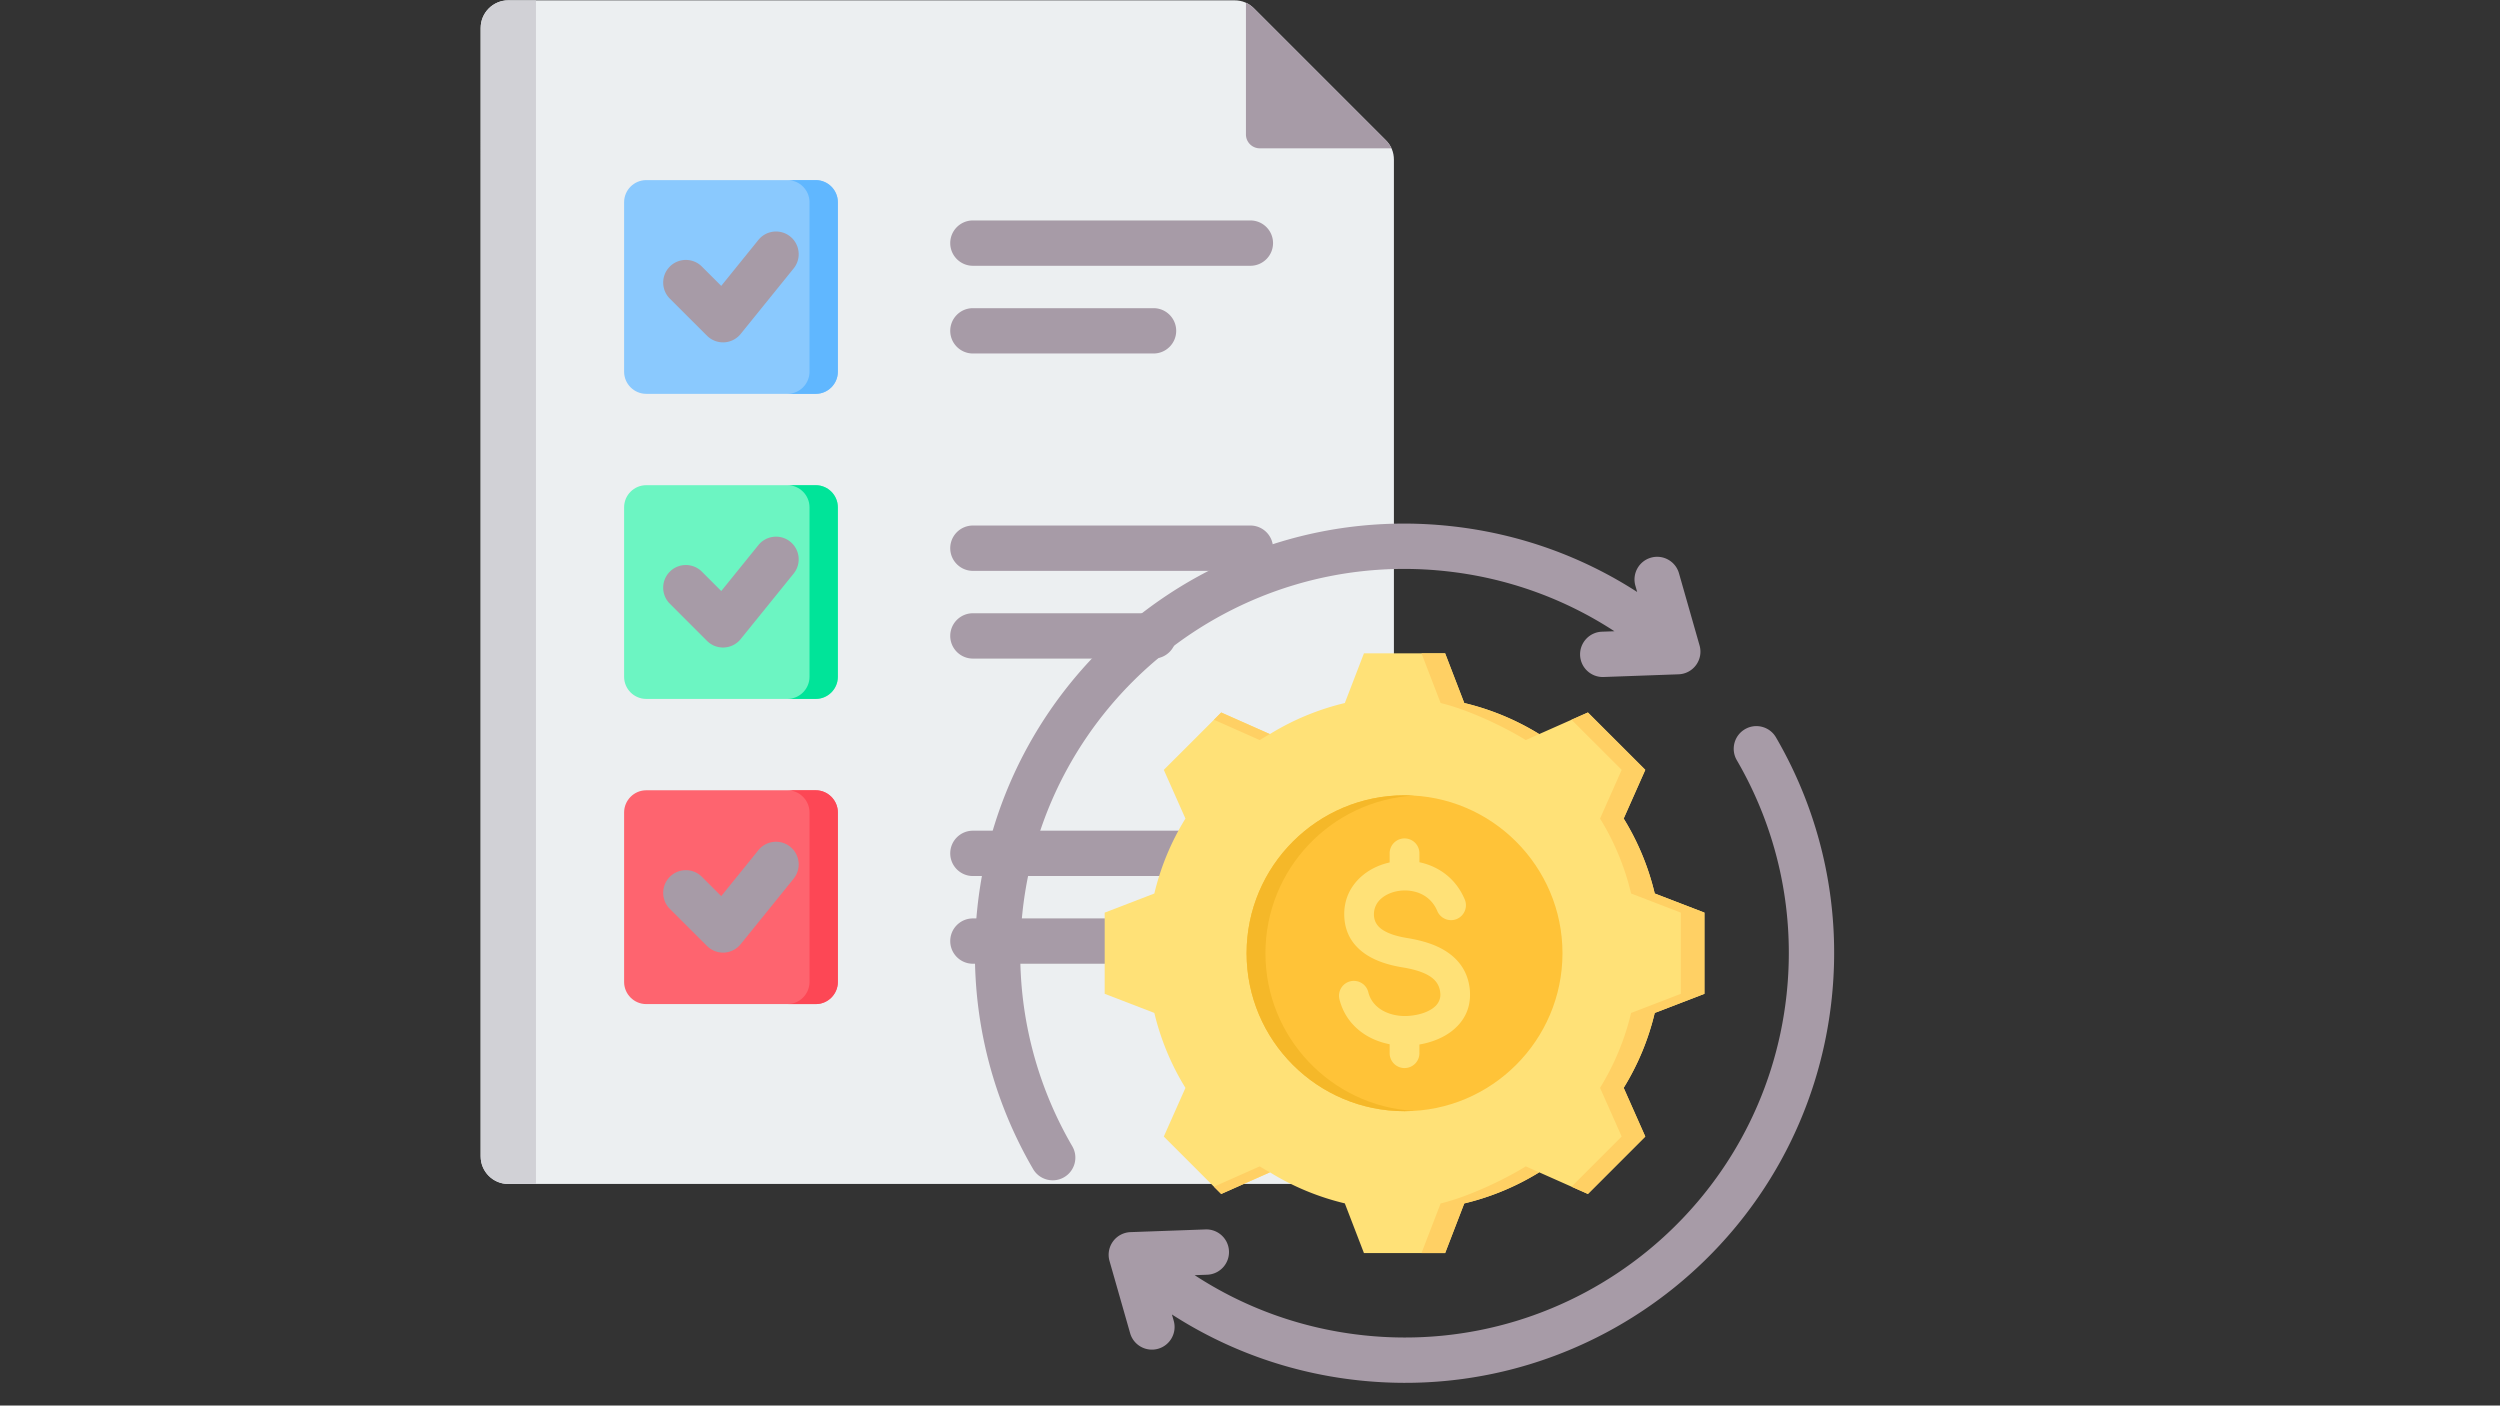 <svg xmlns="http://www.w3.org/2000/svg" width="1366" height="768" version="1.0" viewBox="0 0 1024.5 576"><rect x="0" y="0" width="1024.5" height="576" fill="#333333" stroke="none"/><defs><clipPath id="a"><path d="M196.953.14H572V486H196.953Zm0 0"/></clipPath><clipPath id="b"><path d="M196.953.14H220V486h-23.047Zm0 0"/></clipPath></defs><g clip-path="url(#a)"><path fill="#eceff1" fill-rule="evenodd" d="M208.293.14h297.594c3.12 0 5.816 1.118 8.023 3.325l53.996 53.996c2.203 2.203 3.32 4.894 3.32 8.02v408.394c0 6.242-5.097 11.313-11.343 11.313h-351.59c-6.246 0-11.316-5.07-11.316-11.313V11.457c0-6.219 5.07-11.316 11.316-11.316m0 0"/></g><path fill="#a79ba7" fill-rule="evenodd" d="M510.586 1.113V55.11a5.68 5.68 0 0 0 5.672 5.672h53.965a11.2 11.2 0 0 0-2.317-3.32L513.91 3.465c-1.035-1.004-2.12-1.809-3.324-2.352m0 0"/><g clip-path="url(#b)"><path fill="#d1d1d6" fill-rule="evenodd" d="M208.293.14h11.344v485.048h-11.344c-6.246 0-11.316-5.07-11.316-11.313V11.457c0-6.219 5.07-11.316 11.316-11.316m0 0"/></g><path fill="#8ac9fe" fill-rule="evenodd" d="M264.824 73.809h69.461c4.988 0 9.063 4.074 9.063 9.062v69.461c0 4.988-4.075 9.063-9.063 9.063h-69.46c-4.99 0-9.063-4.075-9.063-9.063v-69.46c0-4.99 4.074-9.063 9.062-9.063m0 0"/><path fill="#60b7ff" fill-rule="evenodd" d="M322.676 73.809h11.61c4.987 0 9.062 4.074 9.062 9.062v69.461c0 4.988-4.075 9.063-9.063 9.063h-11.61c4.99 0 9.063-4.075 9.063-9.063v-69.46c0-4.99-4.074-9.063-9.062-9.063m0 0"/><path fill="#6cf5c2" fill-rule="evenodd" d="M264.824 198.832h69.461c4.988 0 9.063 4.074 9.063 9.063v69.46c0 4.989-4.075 9.063-9.063 9.063h-69.46c-4.99 0-9.063-4.074-9.063-9.063v-69.46c0-4.989 4.074-9.063 9.062-9.063m0 0"/><path fill="#00e499" fill-rule="evenodd" d="M322.676 198.832h11.61c4.987 0 9.062 4.074 9.062 9.063v69.46c0 4.989-4.075 9.063-9.063 9.063h-11.61c4.99 0 9.063-4.074 9.063-9.063v-69.46c0-4.989-4.074-9.063-9.062-9.063m0 0"/><path fill="#fe646f" fill-rule="evenodd" d="M264.824 323.855h69.461c4.988 0 9.063 4.106 9.063 9.094v69.461c0 4.988-4.075 9.063-9.063 9.063h-69.46c-4.99 0-9.063-4.075-9.063-9.063v-69.46c0-4.99 4.074-9.095 9.062-9.095m0 0"/><path fill="#fd4755" fill-rule="evenodd" d="M322.676 323.855h11.61c4.987 0 9.062 4.106 9.062 9.094v69.461c0 4.988-4.075 9.063-9.063 9.063h-11.61c4.99 0 9.063-4.075 9.063-9.063v-69.46c0-4.99-4.074-9.095-9.062-9.095m0 0"/><path fill="#a79ba7" fill-rule="evenodd" d="M274.504 122.383c-3.629-3.621-3.633-9.508-.012-13.137 3.621-3.625 9.504-3.633 13.133-.012l7.938 7.922 15.23-18.836c3.223-3.984 9.078-4.605 13.062-1.382 3.985 3.222 4.606 9.078 1.383 13.062l-21.715 26.855a9.3 9.3 0 0 1-6.726 3.434 9.28 9.28 0 0 1-7.059-2.703Zm-.008 125.015c-3.625-3.625-3.625-9.511 0-13.132 3.625-3.625 9.512-3.625 13.137 0l7.937 7.937 15.223-18.828c3.223-3.988 9.078-4.605 13.062-1.383s4.606 9.074 1.383 13.063l-21.715 26.851a9.285 9.285 0 0 1-13.789.73Zm.008 125.063c-3.629-3.621-3.633-9.508-.012-13.137s9.504-3.633 13.133-.012l7.938 7.922 15.23-18.836c3.223-3.988 9.078-4.605 13.062-1.382 3.985 3.222 4.606 9.078 1.383 13.062l-21.715 26.856a9.3 9.3 0 0 1-6.726 3.433 9.3 9.3 0 0 1-7.059-2.703Zm124.195-263.543c-5.125 0-9.289-4.164-9.289-9.29 0-5.124 4.164-9.288 9.29-9.288h113.71c5.125 0 9.285 4.164 9.285 9.289s-4.16 9.289-9.285 9.289Zm0 35.945c-5.125 0-9.289-4.164-9.289-9.289s4.164-9.285 9.29-9.285h74.023c5.125 0 9.285 4.16 9.285 9.285s-4.16 9.29-9.285 9.29Zm0 89.078c-5.125 0-9.289-4.164-9.289-9.289s4.164-9.289 9.29-9.289h113.71c5.125 0 9.285 4.164 9.285 9.29 0 5.124-4.16 9.288-9.285 9.288Zm0 35.946c-5.125 0-9.289-4.16-9.289-9.29 0-5.124 4.164-9.284 9.29-9.284h74.023c5.125 0 9.285 4.16 9.285 9.285 0 5.129-4.16 9.289-9.285 9.289Zm0 89.11c-5.125 0-9.289-4.165-9.289-9.29s4.164-9.289 9.29-9.289h113.71c5.125 0 9.285 4.164 9.285 9.289s-4.16 9.29-9.285 9.29Zm0 35.944c-5.125 0-9.289-4.16-9.289-9.289 0-5.125 4.164-9.285 9.29-9.285h74.023c5.125 0 9.285 4.16 9.285 9.285 0 5.13-4.16 9.29-9.285 9.29Zm0 0"/><path fill="#ffe177" fill-rule="evenodd" d="M600.05 288.102a104.8 104.8 0 0 1 30.712 12.726l19.96-8.851 23.512 23.511-8.855 19.957a104.6 104.6 0 0 1 12.73 30.715l20.364 7.836v33.27l-20.364 7.836a104.7 104.7 0 0 1-12.73 30.699l8.855 19.957-23.511 23.527-19.961-8.867a104.9 104.9 0 0 1-30.711 12.746l-7.836 20.348h-33.27l-7.836-20.364a105 105 0 0 1-30.699-12.73l-19.957 8.867-23.527-23.527 8.867-19.942a105.1 105.1 0 0 1-12.746-30.714l-20.348-7.836v-33.27l20.348-7.836a104.8 104.8 0 0 1 12.746-30.715l-8.867-19.957 23.527-23.511 19.942 8.851a105.1 105.1 0 0 1 30.714-12.726l7.836-20.364h33.27Zm0 0"/><path fill="#ffd064" fill-rule="evenodd" d="m644.016 294.95 6.707-2.973 23.511 23.511-8.855 19.957a104.6 104.6 0 0 1 12.73 30.715l20.364 7.836v33.27l-20.364 7.836a104.7 104.7 0 0 1-12.73 30.699l8.855 19.957-23.511 23.527-6.707-2.976 20.55-20.551L655.7 445.8a104.8 104.8 0 0 0 12.73-30.7l20.364-7.835v-33.27l-20.363-7.836a104.8 104.8 0 0 0-12.73-30.715l8.866-19.957Zm-146.54 0 2.977-2.973 19.942 8.851a95 95 0 0 0-4.165 2.453Zm102.575-6.848a104.8 104.8 0 0 1 30.71 12.726l-5.5 2.453c-9.491-5.847-24.034-12.597-34.89-15.18l-7.84-20.363h9.684Zm-79.64 192.316-19.958 8.867-2.976-2.976 18.753-8.329a102 102 0 0 0 4.18 2.438m110.35 0a104.9 104.9 0 0 1-30.71 12.746l-7.836 20.348h-9.684l7.84-20.348c10.856-2.586 25.399-9.336 34.906-15.184Zm0 0"/><path fill="#a79ba7" fill-rule="evenodd" d="m480.25 538.664.738 2.578c1.407 4.93-1.453 10.074-6.383 11.48-4.93 1.41-10.074-1.449-11.48-6.378l-8.445-29.586a9.3 9.3 0 0 1 1.418-8.012 9.3 9.3 0 0 1 7.18-3.82l30.75-1.106c5.12-.183 9.429 3.825 9.613 8.95.183 5.12-3.825 9.43-8.95 9.613l-5.117.183c20.238 13.227 43.828 21.965 69.52 24.668 86.492 9.106 163.984-53.625 173.093-140.117 3.637-34.578-4.21-67.695-20.445-95.597-2.578-4.43-1.074-10.118 3.356-12.696 4.43-2.582 10.12-1.078 12.699 3.352 18.152 31.195 26.93 68.226 22.863 106.887-10.183 96.695-96.816 166.824-193.508 156.644-28.375-2.984-54.46-12.559-76.902-27.043m181.344-279.976c-20.239-13.22-43.84-21.961-69.524-24.665-86.492-9.109-163.984 53.625-173.093 140.118-3.633 34.554 4.191 67.691 20.445 95.59 2.582 4.43 1.078 10.12-3.352 12.699-4.425 2.582-10.117 1.082-12.699-3.348-18.172-31.195-26.93-68.246-22.867-106.887 10.183-96.695 96.816-166.828 193.512-156.644 28.367 2.984 54.46 12.562 76.898 27.043l-.734-2.582c-1.407-4.93 1.453-10.074 6.383-11.48 4.925-1.407 10.07 1.452 11.48 6.382l8.441 29.586a9.28 9.28 0 0 1-1.418 8.008 9.28 9.28 0 0 1-7.18 3.82l-30.745 1.106c-5.121.183-9.43-3.825-9.618-8.946-.18-5.125 3.829-9.433 8.95-9.617Zm0 0"/><path fill="#ffc338" fill-rule="evenodd" d="M575.582 455.363c35.652 0 64.723-29.074 64.723-64.726 0-35.649-29.07-64.723-64.723-64.723-35.648 0-64.734 29.074-64.734 64.723 0 35.652 29.086 64.726 64.734 64.726m0 0"/><path fill="#f5b829" fill-rule="evenodd" d="M518.578 390.637c0-34.45 26.91-62.61 60.86-64.614-1.27-.07-2.563-.109-3.856-.109-35.75 0-64.734 28.973-64.734 64.723s28.984 64.726 64.734 64.726c1.293 0 2.586-.043 3.856-.113-33.95-2-60.86-30.164-60.86-64.613m0 0"/><path fill="#ffe177" d="M600.262 368.613c1.3 3.114-.16 6.688-3.266 7.989-3.101 1.3-6.676-.16-7.988-3.262-1.844-4.406-5.356-6.95-9.2-7.922a16.86 16.86 0 0 0-7.41-.18c-2.312.473-4.433 1.41-6.105 2.762-2.074 1.684-3.383 4.117-3.246 7.129.133 2.746 1.574 4.637 3.574 5.937 2.703 1.774 6.438 2.754 9.992 3.332 5.106.844 10.672 2.235 15.328 5.047 5.375 3.243 9.43 8.13 10.34 15.63.074.581.114 1.273.133 2.062.168 6.867-2.965 11.984-7.668 15.558-3.726 2.82-8.422 4.563-13.066 5.344v3.555a6.096 6.096 0 0 1-6.098 6.097 6.097 6.097 0 0 1-6.105-6.097v-3.664c-3.774-.739-7.38-2.14-10.504-4.223-4.813-3.215-8.508-7.941-10.07-14.207a6.08 6.08 0 0 1 4.456-7.36c3.262-.8 6.567 1.192 7.368 4.454.761 3.047 2.582 5.367 4.964 6.96 2.954 1.962 6.746 2.903 10.59 2.813.645-.02 1.426-.082 2.324-.191 3.266-.39 6.508-1.422 8.801-3.164 1.75-1.32 2.914-3.172 2.856-5.594a10 10 0 0 0-.082-.91c-.38-3.106-2.153-5.188-4.524-6.621-3.074-1.86-7.16-2.852-10.992-3.473-4.937-.812-10.285-2.293-14.668-5.144-5.086-3.325-8.742-8.243-9.101-15.57-.352-7.278 2.785-13.114 7.73-17.137 3.063-2.497 6.836-4.235 10.852-5.13v-3.75a6.097 6.097 0 0 1 6.105-6.097 6.096 6.096 0 0 1 6.098 6.098v3.66c.36.082.718.164 1.082.25 7.328 1.863 13.996 6.68 17.5 15.02m0 0"/></svg>